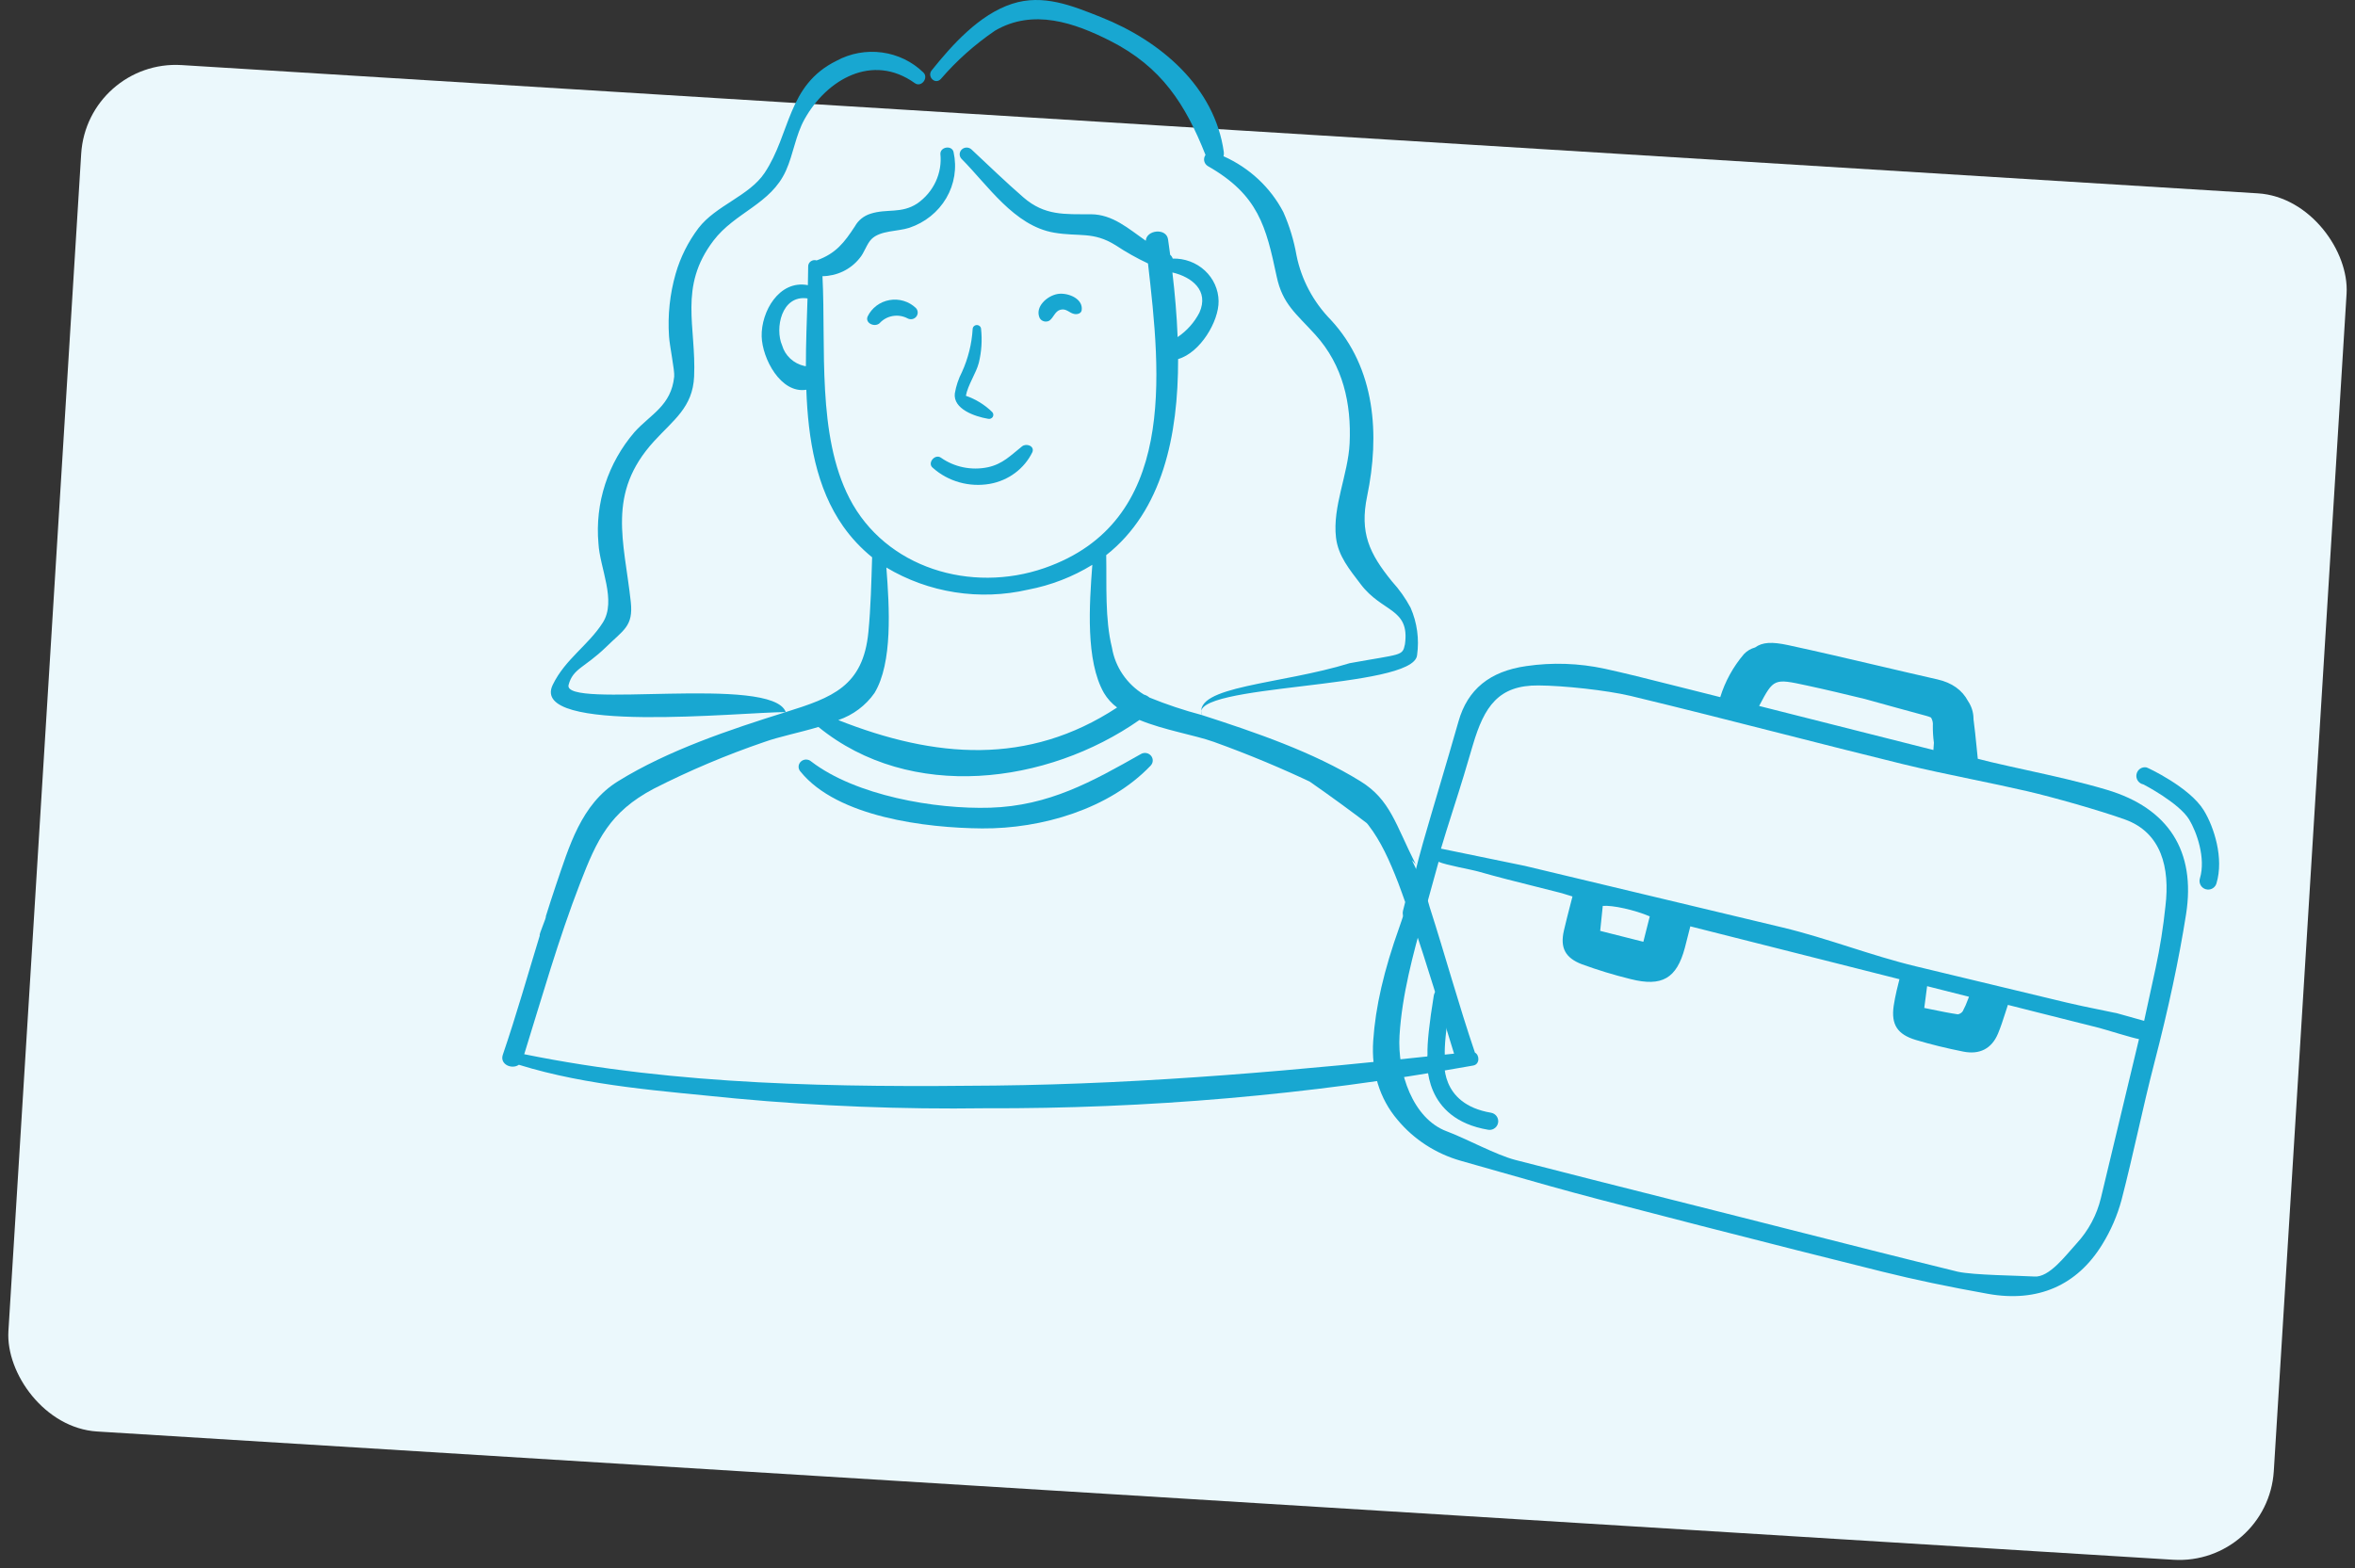 <?xml version="1.0" encoding="UTF-8"?> <svg xmlns="http://www.w3.org/2000/svg" width="497" height="331" viewBox="0 0 497 331" fill="none"><rect x="0" y="0" width="497" height="331" fill="#333333" stroke="none"/><rect x="18.367" y="12.504" width="479" height="289" rx="20" transform="rotate(3.536 18.367 12.504)" fill="#EBF8FC"></rect><g clip-path="url(#clip0_101_332)"><path d="M454.642 224.42C457.653 212.803 459.845 202.532 461.345 193.019C463.445 179.701 457.664 170.61 444.63 166.724C439.095 165.073 433.354 163.813 427.804 162.588C425.28 162.033 422.671 161.46 420.116 160.857C419.291 160.662 418.474 160.451 417.77 160.27L417.392 160.174C417.302 159.319 417.22 158.486 417.139 157.669C416.941 155.669 416.749 153.775 416.496 151.884C416.492 151.791 416.49 151.698 416.485 151.607C416.462 150.336 416.065 149.089 415.341 148.011C414.094 145.653 411.938 144.117 408.882 143.422C404.734 142.483 400.522 141.495 396.449 140.54C390.208 139.076 383.755 137.563 377.381 136.188C373.958 135.449 371.959 135.544 370.393 136.679C369.488 136.926 368.677 137.408 368.047 138.072C365.769 140.747 364.068 143.837 363.039 147.165L362.019 146.907C360.398 146.497 358.902 146.115 357.402 145.745C355.607 145.301 353.812 144.847 352.018 144.394C347.653 143.29 343.138 142.149 338.663 141.169C333.206 139.992 327.592 139.802 322.108 140.609C314.402 141.705 309.723 145.523 307.805 152.276C306.502 156.866 305.125 161.52 303.794 166.019C302.641 169.919 301.447 173.952 300.306 177.929C299.693 180.068 299.134 182.26 298.594 184.38C297.645 188.105 296.663 191.958 295.356 195.615C292.049 204.869 290.285 212.521 289.804 219.693C289.371 226.173 291.144 231.946 294.933 236.39C298.361 240.521 303.027 243.545 308.276 245.037C311.019 245.81 313.761 246.59 316.501 247.375C323.311 249.321 330.353 251.333 337.325 253.151C352.098 257.006 365.964 260.572 379.29 263.941C385.395 265.485 391.4 266.991 397.302 268.459C403.972 270.119 411.246 271.646 419.545 273.128C430.01 274.998 438.358 271.379 443.683 262.655C445.482 259.739 446.846 256.587 447.733 253.292C448.979 248.488 450.107 243.572 451.199 238.818C452.282 234.085 453.403 229.194 454.642 224.42ZM446.679 239.119C445.575 243.712 444.473 248.306 443.374 252.9C442.518 256.477 440.753 259.777 438.233 262.507C435.93 265.028 432.455 269.737 429.319 269.47C425.85 269.265 416.594 269.194 413.192 268.459C401.238 265.526 389.106 262.445 377.373 259.467C373.134 258.39 368.895 257.315 364.657 256.242C360.323 255.146 355.99 254.052 351.659 252.961C341.195 250.322 330.376 247.596 319.752 244.85C315.763 243.811 309.185 240.253 305.323 238.818C298.149 236.161 294.877 226.369 295.356 218.591C295.887 209.95 298.204 201.534 300.444 193.397C300.835 191.977 301.225 190.558 301.608 189.137C302.253 186.736 302.918 184.331 303.603 181.923C305.106 182.618 310.585 183.558 312.175 184.031C315.98 185.123 319.882 186.099 323.655 187.043C325.453 187.493 327.25 187.942 329.042 188.405C329.739 188.585 330.417 188.798 331.204 189.043C331.414 189.109 331.63 189.177 331.854 189.246C331.681 189.932 331.507 190.598 331.338 191.252C330.876 193.045 330.438 194.738 330.046 196.446C329.208 200.093 330.346 202.219 333.85 203.556C337.175 204.774 340.565 205.808 344.005 206.653L344.127 206.684C350.737 208.355 353.846 206.558 355.571 200.087C355.875 198.946 356.161 197.798 356.452 196.629L356.725 195.55L400.863 206.711C400.829 206.848 400.795 206.983 400.761 207.116C400.58 207.814 400.411 208.46 400.268 209.11C400.006 210.301 399.793 211.295 399.643 212.344C399.077 216.289 400.431 218.371 404.325 219.534C407.431 220.461 410.801 221.291 414.338 221.992C417.795 222.68 420.325 221.369 421.655 218.2C422.232 216.826 422.694 215.39 423.183 213.871C423.363 213.311 423.549 212.732 423.748 212.13L428.667 213.377C433.518 214.606 438.263 215.81 443.013 216.988C444.291 217.319 450.107 219.149 451.411 219.352C449.83 225.997 448.239 232.621 446.679 239.119ZM381.258 144.693C385.357 145.577 389.49 146.565 393.544 147.549C397.797 148.731 402.167 149.943 406.485 151.104C406.847 151.194 407.199 151.322 407.534 151.484C407.839 152.008 407.97 152.607 407.906 153.197C407.893 154.398 407.969 155.601 408.132 156.796C408.089 157.305 408.055 157.815 408.028 158.327L371.248 149.027C374.304 143.194 374.403 143.215 381.261 144.695L381.258 144.693ZM415.537 210.414C415.469 210.59 415.402 210.764 415.335 210.937C415.023 211.815 414.645 212.668 414.205 213.491C413.966 213.819 413.604 214.045 413.192 214.122C411.371 213.855 409.56 213.483 407.644 213.09C407.136 212.985 406.622 212.88 406.099 212.775L406.698 208.179L415.537 210.414ZM348.168 193.446L346.812 198.808L337.703 196.505L338.249 191.235C340.333 191.053 345.01 192.091 348.171 193.447L348.168 193.446ZM446.679 213.871C446.478 213.835 446.275 213.797 446.075 213.755C445.034 213.535 443.992 213.322 442.949 213.109C440.685 212.646 438.344 212.167 436.065 211.621C425.468 209.084 414.873 206.537 404.281 203.981C394.826 201.703 385.655 198.058 376.199 195.788C358.066 191.442 339.93 187.106 321.791 182.783L304.105 179.145C305.309 175.002 307.752 167.647 308.957 163.597C309.589 161.473 310.219 159.349 310.848 157.225C313.24 149.138 316.237 144.615 324.694 144.695C329.908 144.726 339.039 145.703 344.127 146.907C354.676 149.445 365.37 152.167 375.713 154.799C384.137 156.944 392.848 159.161 401.435 161.267C406.319 162.466 411.318 163.503 416.155 164.508C420.001 165.307 423.978 166.133 427.865 167.033C433.195 168.267 443.231 171.107 448.473 173C456.159 175.775 457.956 183.201 457 191.252C456.545 195.665 455.85 200.047 454.919 204.38C454.412 206.569 453.016 213.302 452.5 215.5C452.273 215.451 446.902 213.913 446.679 213.871Z" fill="#18A7D1"></path><path d="M302.588 210.157C301.634 216.003 301.187 220.178 301.259 222.573C301.074 224.303 300.338 236.177 314.06 238.491C314.458 238.558 314.849 238.491 315.185 238.321C315.684 238.069 316.061 237.591 316.162 236.997C316.329 236.003 315.659 235.061 314.666 234.895C303.715 233.047 304.737 223.95 304.887 222.927C304.907 222.81 304.913 222.69 304.908 222.573C304.85 221.112 305.025 217.874 306.186 210.744C306.349 209.749 305.675 208.813 304.68 208.65C303.685 208.491 302.747 209.162 302.588 210.157Z" fill="#18A7D1"></path><path d="M453 162C452.006 161.805 451.07 162.471 450.885 163.459C450.701 164.445 451.352 165.396 452.339 165.586C452.38 165.593 459.884 169.502 462 173C463.572 175.598 465.563 181.146 464.268 185.439C463.976 186.402 464.523 187.422 465.487 187.712C465.627 187.753 465.767 187.778 465.907 187.787C466.731 187.835 467.511 187.318 467.759 186.493C469.373 181.146 467.249 174.59 465.093 171.064C462.103 166.174 453.232 162.042 453 162Z" fill="#18A7D1"></path></g><path d="M311.271 222.196C307.825 212.053 305.005 201.727 301.734 191.533C293.771 162.5 269 156.256 253.621 150.937C250.481 144.249 298.35 145.583 299.06 138.312C299.543 134.913 299.071 131.451 297.692 128.29C296.627 126.292 295.31 124.43 293.771 122.745C288.992 116.86 286.909 112.5 288.527 104.71C291.203 91.827 290.318 77.737 280.869 67.534C277.162 63.748 274.647 59.022 273.616 53.908C273.067 50.771 272.136 47.707 270.842 44.781C268.136 39.582 263.683 35.422 258.211 32.983C258.294 32.694 258.315 32.391 258.274 32.094C256.357 18.369 244.977 8.636 232.341 3.614C226.249 1.193 220.14 -1.328 213.592 0.802C206.652 3.059 200.937 9.485 196.624 14.849C195.591 16.134 197.311 17.953 198.535 16.693C201.873 12.813 205.727 9.374 209.998 6.467C218.048 1.763 226.761 4.803 234.308 8.631C245.184 14.146 250.2 22.067 254.411 32.71C254.28 32.892 254.189 33.097 254.142 33.314C254.094 33.53 254.092 33.754 254.136 33.971C254.179 34.188 254.266 34.395 254.393 34.58C254.52 34.764 254.684 34.922 254.875 35.044C265.599 41.145 267.191 47.845 269.429 58.373C270.676 64.242 273.555 66.2 277.608 70.682C283.435 77.127 285.215 85.204 284.825 93.576C284.521 100.109 281.184 106.912 281.948 113.462C282.407 117.402 284.836 120.243 287.168 123.332C291.714 129.353 297.559 128.323 296.5 136C295.972 138.54 295.825 138 284.825 140C270.325 144.5 251.799 144.785 253.621 150.937C266.5 156.953 295.097 178 298.776 182.457C294.5 174 293.429 168.839 287.126 164.931C277.149 158.746 264.803 154.547 253.621 150.937C249.86 149.947 246.171 148.715 242.58 147.249C242.243 146.955 241.841 146.739 241.405 146.617C239.623 145.522 238.101 144.074 236.941 142.37C235.78 140.666 235.007 138.744 234.672 136.73C233.164 130.653 233.577 123.526 233.455 117.186C245.359 107.814 248.657 91.893 248.629 75.796C253.305 74.46 257.234 67.828 257.172 63.565C257.157 62.359 256.893 61.168 256.397 60.061C255.9 58.954 255.18 57.954 254.279 57.118C253.378 56.283 252.314 55.629 251.148 55.194C249.983 54.759 248.739 54.552 247.49 54.586C247.39 54.277 247.205 54 246.955 53.785C246.808 52.683 246.658 51.592 246.504 50.524C246.151 48.069 241.94 48.508 241.805 50.824C238.137 48.26 234.816 45.245 230.216 45.229C224.7 45.21 220.479 45.563 216.005 41.688C212.236 38.423 208.646 34.929 205.004 31.532C204.726 31.281 204.357 31.143 203.975 31.149C203.594 31.155 203.23 31.305 202.96 31.565C202.69 31.825 202.536 32.177 202.529 32.545C202.523 32.913 202.666 33.27 202.926 33.538C208.459 39.086 214.028 47.667 222.435 49.109C227.801 50.029 230.69 48.792 235.483 51.796C237.645 53.229 239.915 54.506 242.272 55.615C244.974 79.173 248.434 110.191 220.408 119.919C204.912 125.298 186.874 119.911 179.277 105.204C172.367 91.826 174.332 73.281 173.575 58.305C175.082 58.285 176.566 57.938 177.916 57.29C179.265 56.641 180.446 55.707 181.371 54.557C182.414 53.383 182.894 51.493 183.927 50.467C185.786 48.616 189.483 48.881 191.88 48.093C195.193 46.995 197.975 44.765 199.701 41.822C201.426 38.88 201.976 35.429 201.245 32.122C200.923 30.594 198.441 30.962 198.458 32.486C198.667 34.488 198.327 36.507 197.474 38.342C196.621 40.178 195.284 41.765 193.596 42.945C190.199 45.18 187.181 43.986 183.689 45.126C182.29 45.566 181.122 46.511 180.429 47.764C178.209 51.155 176.425 53.526 172.34 54.971C172.132 54.905 171.912 54.889 171.696 54.923C171.481 54.958 171.277 55.042 171.102 55.168C170.928 55.294 170.787 55.459 170.692 55.649C170.597 55.839 170.551 56.048 170.558 56.259C170.552 57.539 170.527 58.858 170.493 60.195C164.393 59.038 160.608 65.841 160.742 71.016C160.862 75.672 164.761 83.153 170.169 82.276C170.538 92.732 172.253 103.023 177.945 111.111C179.66 113.548 181.715 115.746 184.053 117.641C183.886 122.909 183.774 128.179 183.266 133.43C182.158 144.895 175.624 147.255 165.826 150.321C154.003 154.022 140.927 158.412 130.411 164.932C122.614 169.767 120.107 178.734 117.315 186.886C116.57 189.06 115.882 191.252 115.189 193.443C137 153.463 149 165.638 165.826 150.321C163 142.37 118.586 149.833 120 144.564C120.931 141.094 123.354 140.982 127.854 136.641C131.577 132.965 133.684 132.241 133.121 127.051C131.728 114.216 127.968 104.177 138.006 93.171C142.126 88.653 146.193 85.985 146.486 79.499C146.963 68.906 143.14 60.606 150.55 50.823C155.118 44.794 162.663 43.137 165.86 36.039C167.442 32.528 167.895 28.57 169.791 25.164C174.469 16.756 184.128 11.141 193.064 17.552C194.44 18.539 196.036 16.42 194.865 15.298C192.512 13.005 189.443 11.522 186.131 11.077C182.819 10.632 179.447 11.249 176.534 12.834C166.099 17.989 166.894 28.202 161.356 36.508C158.118 41.362 151.083 43.358 147.4 48.16C145.216 51.063 143.588 54.32 142.593 57.777C141.364 62.066 140.89 66.524 141.191 70.964C141.297 72.933 142.412 78.214 142.282 79.498C141.664 85.636 137.345 87.419 133.942 91.169C128.282 97.741 125.536 106.203 126.298 114.718C126.573 119.905 130.171 126.789 127.208 131.443C124.151 136.243 119.295 139.113 116.651 144.564C111.561 155.06 156.5 150.321 165.826 150.321C133.121 160.558 125.26 166.499 115.189 193.443C115.374 193.66 113.639 197.394 113.919 197.474C111.349 205.875 108.962 214.332 106.117 222.651C105.412 224.716 108.057 225.81 109.501 224.77C124.191 229.327 140.106 230.326 155.357 231.896C172.819 233.511 190.359 234.197 207.899 233.951C242.053 234.085 276.146 231.134 309.731 225.137C309.834 225.125 309.937 225.107 310.037 225.083C310.333 225.027 310.632 224.983 310.928 224.927C312.303 224.665 312.286 222.752 311.271 222.196ZM253.12 66.002C252.056 68.062 250.479 69.834 248.529 71.159C248.351 66.523 247.943 61.927 247.423 57.518C251.529 58.468 255.21 61.345 253.12 66.002ZM169.745 77.256C168.629 77.004 167.603 76.465 166.778 75.697C165.952 74.928 165.356 73.959 165.053 72.892C163.511 69.394 164.88 62.191 170.418 62.993C170.273 67.593 170.072 72.431 170.074 77.304L169.745 77.256ZM184.56 146.281C188.42 139.893 187.703 128.221 187.06 119.804C191.479 122.451 196.397 124.227 201.531 125.029C206.664 125.831 211.912 125.643 216.97 124.476C221.786 123.557 226.383 121.779 230.523 119.232C229.879 127.768 229.1 139.489 232.976 146.281C233.682 147.471 234.626 148.515 235.752 149.353C216.95 161.711 197.277 160.063 176.913 152.009C180.033 150.942 182.714 148.933 184.56 146.281ZM110.633 222.542C114.398 210.448 117.855 198.244 122.438 186.41C125.952 177.34 128.629 171.428 137.962 166.499C145.504 162.659 153.326 159.353 161.365 156.609C164.456 155.506 168.662 154.672 172.722 153.463C192.162 169.314 220.99 165.616 240.472 151.983C245.692 154.139 252.099 155.156 256.171 156.609C263.526 159.256 270.735 162.27 277.768 165.638C287.807 170.41 291.329 176.69 295.097 186.411C295.612 187.739 296.066 189.088 296.554 190.426C296.391 191.043 296.231 191.664 296.081 192.295C296.009 192.582 296.008 192.882 296.076 193.17C296.145 193.458 296.282 193.727 296.477 193.956C296.671 194.184 296.918 194.366 297.198 194.487C297.477 194.608 297.782 194.665 298.088 194.653C301.26 203.832 303.983 213.156 306.866 222.423C274.586 225.887 242.528 228.799 210.001 229.161C176.841 229.531 143.155 229.156 110.633 222.542Z" fill="#18A7D1"></path><path d="M198.579 96.619C197.291 95.721 195.613 97.792 196.866 98.762C198.462 100.185 200.379 101.231 202.465 101.817C204.551 102.404 206.749 102.515 208.887 102.143C210.831 101.797 212.66 101.008 214.224 99.842C215.788 98.676 217.041 97.167 217.879 95.439C218.377 94.142 216.6 93.513 215.706 94.218C213.304 96.116 211.621 97.968 208.441 98.643C206.742 98.993 204.986 98.994 203.287 98.645C201.588 98.296 199.983 97.606 198.579 96.619Z" fill="#18A7D1"></path><path d="M207.044 69.44C207.035 69.219 206.938 69.009 206.773 68.856C206.607 68.702 206.387 68.617 206.158 68.617C205.929 68.617 205.708 68.702 205.543 68.856C205.378 69.009 205.281 69.219 205.272 69.44C205.086 72.577 204.321 75.657 203.014 78.535C202.277 79.963 201.768 81.49 201.504 83.065C201.137 86.337 205.687 87.926 208.531 88.408C208.718 88.452 208.915 88.436 209.092 88.363C209.269 88.29 209.417 88.164 209.514 88.004C209.611 87.843 209.651 87.657 209.629 87.472C209.608 87.288 209.525 87.115 209.393 86.979C207.833 85.448 205.935 84.275 203.84 83.55C204.239 81.296 206.016 78.756 206.569 76.599C207.142 74.255 207.302 71.835 207.044 69.44Z" fill="#18A7D1"></path><path d="M240.841 159.139C230.514 164.985 221.377 170.129 208.948 170.506C197.296 170.859 180.585 167.943 171.203 160.752C170.903 160.48 170.505 160.332 170.094 160.339C169.683 160.345 169.291 160.506 169 160.786C168.709 161.067 168.543 161.446 168.536 161.842C168.53 162.239 168.683 162.623 168.964 162.913C176.72 172.487 195.423 174.784 207.245 174.877C219.846 174.976 234.146 170.759 242.827 161.625C243.096 161.35 243.254 160.991 243.273 160.613C243.293 160.235 243.172 159.863 242.933 159.564C242.693 159.265 242.351 159.057 241.968 158.979C241.585 158.902 241.185 158.958 240.841 159.139Z" fill="#18A7D1"></path><path d="M191.548 67.216C191.848 67.376 192.197 67.426 192.532 67.358C192.867 67.289 193.166 67.105 193.375 66.84C193.584 66.575 193.69 66.246 193.673 65.912C193.656 65.577 193.518 65.26 193.283 65.016C192.56 64.325 191.678 63.813 190.712 63.522C189.746 63.231 188.722 63.17 187.727 63.345C186.732 63.519 185.794 63.923 184.99 64.523C184.187 65.123 183.541 65.903 183.108 66.796C182.499 68.252 184.626 69.142 185.627 68.231C186.351 67.43 187.33 66.894 188.406 66.71C189.481 66.525 190.589 66.704 191.548 67.216Z" fill="#18A7D1"></path><path d="M221.463 67.686C222.388 67.019 222.613 65.71 223.791 65.387C225.069 65.037 225.706 66.146 226.818 66.299C227.388 66.378 228.179 66.17 228.278 65.488C228.638 63.024 225.351 61.728 223.267 62.048C221.004 62.396 218.312 64.794 219.426 67.163C219.626 67.496 219.952 67.738 220.334 67.836C220.716 67.934 221.122 67.88 221.463 67.686Z" fill="#18A7D1"></path><defs><clipPath id="clip0_101_332"><rect width="172.642" height="125" fill="white" transform="translate(313.643 119) rotate(14.19)"></rect></clipPath></defs></svg> 